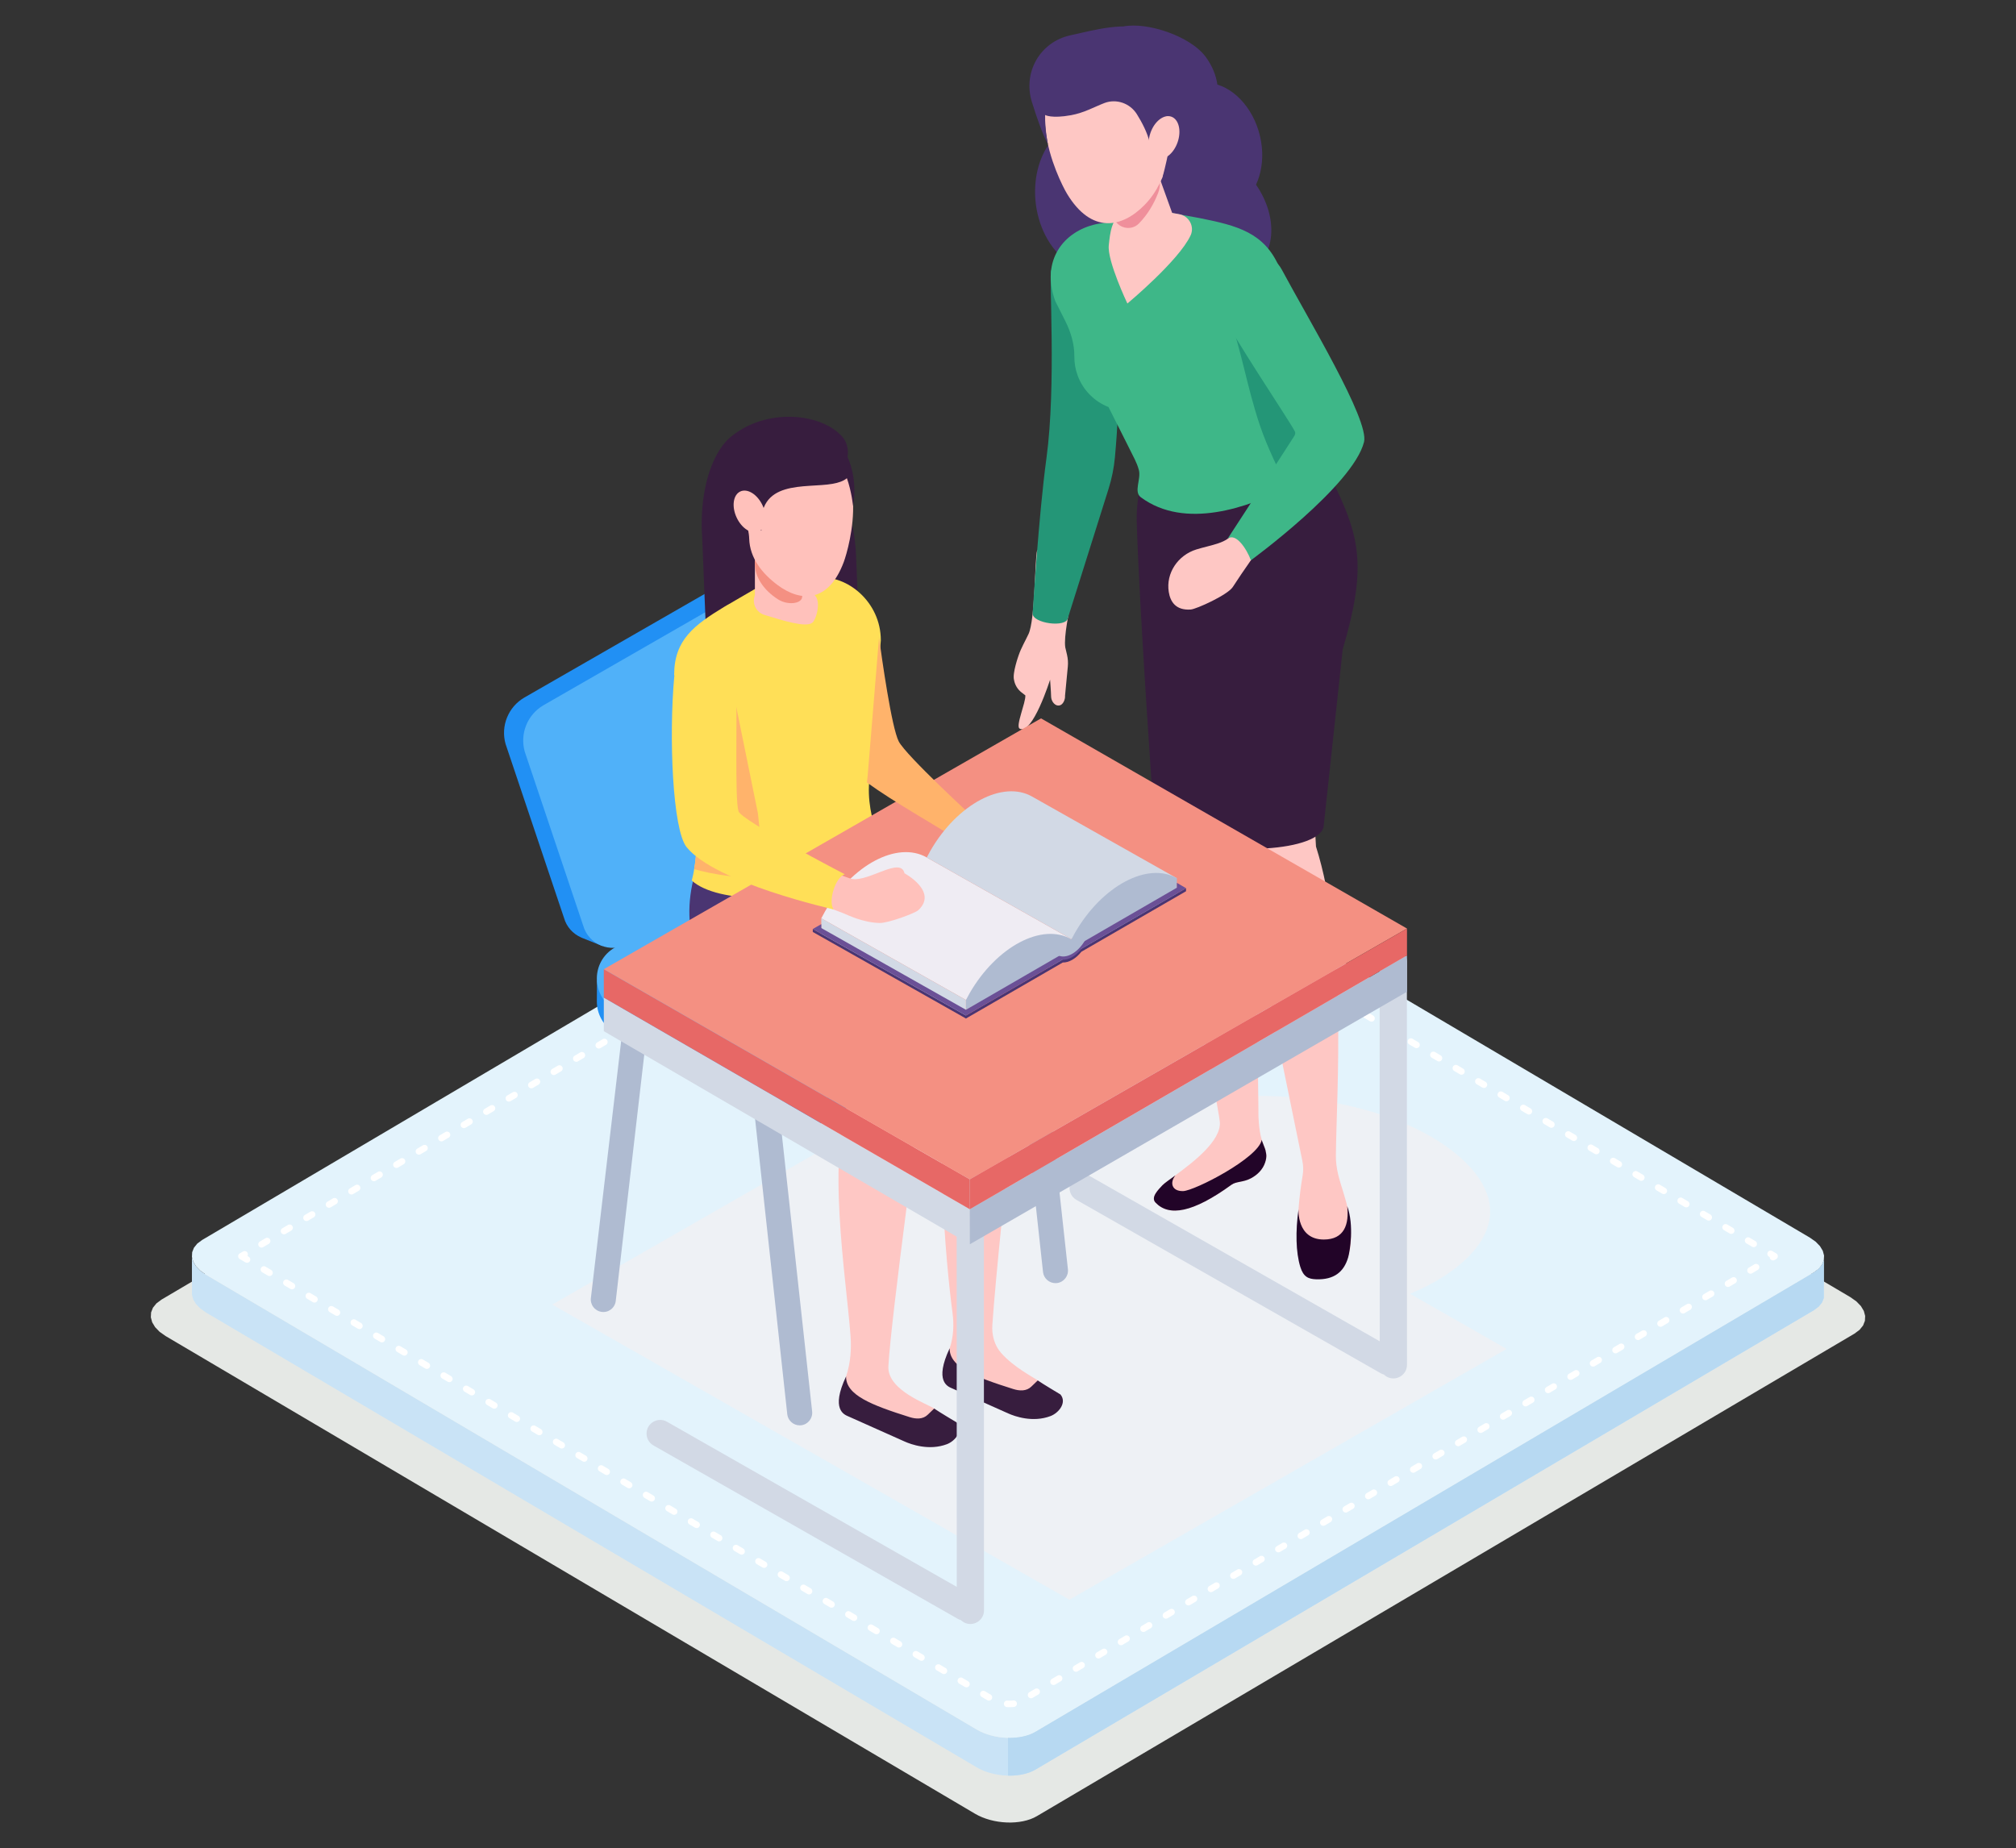 <?xml version="1.0" encoding="UTF-8"?>
<svg xmlns="http://www.w3.org/2000/svg" viewBox="0 0 2475 2269.17">
  <rect x="0" y="0" width="2475" height="2269.17" fill="#333333" stroke="none"/>
  <g isolation="isolate">
    <g id="Layer_1" data-name="Layer 1">
      <g>
        <g>
          <polygon points="198.31 1595.7 1202.07 1003.25 1205.89 1001.24 1210.02 999.53 1214.41 998.12 1219.02 997.01 1223.83 996.19 1228.78 995.67 1233.85 995.43 1238.98 995.49 1244.15 995.83 1249.31 996.48 1254.43 997.39 1259.47 998.6 1264.38 1000.09 1269.12 1001.85 1273.66 1003.9 1277.96 1006.22 2271.66 1592.72 2279.06 1597.95 2284.58 1603.65 2288.16 1609.64 2289.82 1615.74 2289.53 1621.76 2287.25 1627.53 2282.98 1632.83 2276.68 1637.52 1272.94 2229.97 1269.1 2231.99 1264.99 2233.69 1260.6 2235.09 1255.99 2236.21 1251.18 2237.03 1246.22 2237.55 1241.15 2237.8 1236.03 2237.73 1230.85 2237.39 1225.69 2236.75 1220.58 2235.84 1215.54 2234.63 1210.63 2233.13 1205.88 2231.37 1201.34 2229.33 1197.03 2227.01 203.36 1640.5 195.95 1635.27 190.43 1629.57 186.84 1623.58 185.18 1617.48 185.48 1611.46 187.75 1605.71 192.03 1600.39 198.31 1595.7" fill="#e5e8e5" fill-rule="evenodd" stroke-width="0"/>
          <polygon points="2239.08 1593.74 2239.08 1547.34 2236.92 1552.83 2232.85 1557.89 2226.86 1562.35 1271.23 2126.4 1267.59 2128.32 1263.66 2129.95 1259.5 2131.28 1255.09 2132.35 1250.52 2133.12 1245.81 2133.62 1240.98 2133.84 1236.09 2133.79 1231.17 2133.46 1226.26 2132.85 1221.38 2131.98 1216.59 2130.83 1211.92 2129.43 1207.4 2127.74 1203.07 2125.78 1198.97 2123.57 252.94 1565.2 245.88 1560.21 240.63 1554.79 237.21 1549.08 235.63 1543.28 235.63 1589.68 237.21 1595.48 240.63 1601.19 245.88 1606.62 252.94 1611.6 1198.97 2169.98 1203.07 2172.18 1207.4 2174.15 1211.92 2175.81 1216.59 2177.24 1221.38 2178.37 1226.26 2179.25 1231.17 2179.86 1236.09 2180.19 1240.98 2180.25 1245.81 2180.02 1250.52 2179.53 1255.09 2178.74 1259.5 2177.68 1263.66 2176.34 1267.59 2174.72 1271.23 2172.81 2226.86 1608.76 2232.85 1604.3 2236.92 1599.23 2239.08 1593.74" fill="#c9e3f6" fill-rule="evenodd" stroke-width="0"/>
          <polygon points="248.14 1522.53 1203.76 958.49 1207.4 956.58 1211.33 954.95 1215.51 953.61 1219.91 952.55 1224.48 951.77 1229.2 951.28 1234.02 951.05 1238.91 951.1 1243.83 951.43 1248.75 952.04 1253.62 952.92 1258.41 954.06 1263.08 955.48 1267.6 957.16 1271.92 959.11 1276.03 961.32 2222.07 1519.71 2229.12 1524.67 2234.37 1530.11 2237.79 1535.8 2239.36 1541.62 2239.08 1547.34 2236.92 1552.83 2232.85 1557.89 2226.86 1562.35 1271.23 2126.4 1267.59 2128.32 1263.66 2129.95 1259.5 2131.28 1255.09 2132.35 1250.52 2133.12 1245.81 2133.62 1240.98 2133.84 1236.09 2133.79 1231.17 2133.46 1226.26 2132.85 1221.38 2131.98 1216.59 2130.83 1211.92 2129.43 1207.4 2127.74 1203.07 2125.78 1198.97 2123.57 252.94 1565.2 245.88 1560.21 240.63 1554.79 237.21 1549.08 235.63 1543.28 235.92 1537.54 238.08 1532.07 242.15 1526.99 248.14 1522.53" fill="#e3f3fc" fill-rule="evenodd" stroke-width="0"/>
          <path d="M294.34,1545.9l-.05-.03-.19-.12-.25-.18-.17-.17-.14-.12-.14-.15-.15-.16-.19-.25-.12-.19-.03-.04-.07-.12-.07-.11-.12-.28-.03-.08-.07-.21-.03-.07-.04-.14v-.06c-.08-.28-.12-.55-.12-.83v-.27c0-.29.05-.57.12-.84v-.04s.05-.15.05-.15l.03-.07.07-.19.03-.08.12-.28.07-.11.07-.14v-.03s.07-.08.07-.08l.04-.05.06-.11.12-.15.06-.07.08-.1.04-.04.15-.17.22-.19.08-.08.13-.1h.03s.08-.07.08-.07l.26-.17,3.98-2.35c1.9-1.13,4.36-.5,5.48,1.41.77,1.31.72,2.88-.02,4.11l1.53.88c1.9,1.13,2.54,3.59,1.41,5.49-1.12,1.9-3.58,2.54-5.49,1.41l-6.89-4.06h0ZM323.1,1531.33c-1.9,1.12-4.36.48-5.48-1.42-1.12-1.89-.49-4.36,1.41-5.48l6.91-4.09c1.9-1.1,4.36-.48,5.49,1.42,1.12,1.91.48,4.36-1.42,5.48l-6.9,4.08h0ZM350.71,1515.03c-1.9,1.12-4.36.48-5.49-1.42-1.12-1.91-.48-4.36,1.42-5.48l6.9-4.07c1.9-1.13,4.36-.49,5.48,1.41,1.12,1.91.5,4.36-1.41,5.49l-6.91,4.07h0ZM378.32,1498.73c-1.9,1.13-4.36.5-5.48-1.41-1.12-1.91-.49-4.36,1.41-5.49l6.9-4.07c1.91-1.12,4.36-.48,5.49,1.42,1.12,1.91.49,4.36-1.42,5.47l-6.9,4.09h0ZM405.92,1482.43c-1.9,1.12-4.36.48-5.48-1.42-1.12-1.89-.49-4.36,1.41-5.46l6.9-4.08c1.91-1.12,4.36-.5,5.49,1.41,1.12,1.91.49,4.36-1.41,5.49l-6.9,4.07h0ZM433.53,1466.13c-1.9,1.13-4.36.5-5.49-1.41-1.12-1.9-.49-4.36,1.41-5.49l6.9-4.06c1.9-1.13,4.36-.5,5.49,1.41,1.12,1.91.49,4.36-1.42,5.48l-6.9,4.07h0ZM461.13,1449.84c-1.9,1.12-4.36.48-5.49-1.42-1.12-1.91-.49-4.36,1.42-5.48l6.9-4.09c1.9-1.12,4.36-.48,5.48,1.42,1.12,1.91.49,4.36-1.41,5.48l-6.9,4.08h0ZM488.74,1433.54c-1.91,1.12-4.36.48-5.49-1.42-1.12-1.91-.49-4.36,1.41-5.48l6.9-4.07c1.9-1.13,4.36-.5,5.48,1.41,1.12,1.9.49,4.36-1.41,5.49l-6.9,4.07h0ZM516.34,1417.24c-1.9,1.12-4.36.5-5.49-1.41-1.12-1.91-.49-4.36,1.42-5.49l6.9-4.07c1.9-1.12,4.36-.48,5.48,1.42,1.12,1.89.49,4.36-1.41,5.48l-6.9,4.07h0ZM543.94,1400.94c-1.9,1.12-4.36.48-5.49-1.42-1.12-1.89-.49-4.36,1.42-5.47l6.9-4.09c1.9-1.12,4.36-.48,5.48,1.42,1.12,1.89.49,4.36-1.42,5.48l-6.89,4.07h0ZM571.54,1384.65c-1.9,1.12-4.36.48-5.49-1.42-1.12-1.91-.49-4.36,1.41-5.48l6.9-4.07c1.91-1.12,4.36-.49,5.49,1.41,1.12,1.91.48,4.36-1.41,5.49l-6.9,4.07h0ZM599.14,1368.36c-1.9,1.12-4.36.49-5.48-1.41-1.13-1.9-.49-4.36,1.41-5.48l6.9-4.07c1.91-1.12,4.36-.49,5.49,1.42,1.12,1.9.49,4.36-1.42,5.49l-6.9,4.06h0ZM626.74,1352.07c-1.91,1.12-4.37.49-5.49-1.41-1.12-1.91-.49-4.36,1.42-5.49l6.9-4.07c1.9-1.12,4.36-.48,5.48,1.42,1.12,1.9.49,4.36-1.42,5.49l-6.89,4.07h0ZM654.34,1335.78c-1.9,1.12-4.36.49-5.49-1.41-1.12-1.91-.49-4.37,1.42-5.49l6.9-4.07c1.9-1.12,4.36-.49,5.49,1.42,1.12,1.91.48,4.36-1.42,5.48l-6.89,4.07h0ZM681.94,1319.49c-1.9,1.12-4.36.49-5.49-1.42-1.12-1.9-.48-4.36,1.42-5.49l6.9-4.06c1.91-1.13,4.36-.49,5.49,1.41,1.12,1.91.49,4.37-1.42,5.49l-6.9,4.07h0ZM709.54,1303.2c-1.91,1.12-4.37.49-5.49-1.41-1.12-1.91-.49-4.37,1.41-5.49l6.89-4.07c1.91-1.12,4.37-.49,5.49,1.42,1.12,1.9.49,4.36-1.42,5.49l-6.89,4.06h0ZM737.14,1286.91c-1.9,1.12-4.36.49-5.49-1.41-1.12-1.91-.49-4.36,1.41-5.49l6.9-4.07c1.9-1.12,4.36-.48,5.49,1.41,1.12,1.91.48,4.37-1.41,5.49l-6.9,4.07h0ZM764.73,1270.63c-1.9,1.12-4.36.48-5.48-1.42-1.12-1.9-.49-4.37,1.41-5.49l6.9-4.07c1.9-1.12,4.36-.49,5.49,1.41,1.12,1.9.49,4.36-1.42,5.49l-6.9,4.07h0ZM792.34,1254.33c-1.9,1.12-4.37.49-5.49-1.42-1.12-1.9-.49-4.36,1.42-5.49l6.89-4.06c1.9-1.12,4.37-.49,5.49,1.41,1.12,1.9.49,4.36-1.42,5.48l-6.89,4.07h0ZM819.94,1238.05c-1.9,1.12-4.36.48-5.49-1.41-1.12-1.91-.49-4.36,1.42-5.49l6.9-4.07c1.9-1.12,4.36-.49,5.48,1.42,1.12,1.9.49,4.36-1.41,5.49l-6.9,4.07h0ZM847.53,1221.75c-1.91,1.13-4.36.49-5.48-1.41-1.12-1.9-.49-4.36,1.41-5.48l6.9-4.07c1.91-1.12,4.36-.49,5.49,1.42,1.12,1.9.49,4.36-1.41,5.48l-6.9,4.07h0ZM875.13,1205.47c-1.9,1.12-4.36.49-5.48-1.42-1.12-1.9-.49-4.36,1.41-5.49l6.89-4.07c1.91-1.12,4.37-.49,5.49,1.41,1.12,1.91.49,4.36-1.41,5.49l-6.9,4.07h0ZM902.74,1189.17c-1.91,1.12-4.37.49-5.49-1.41-1.12-1.9-.49-4.36,1.41-5.48l6.9-4.07c1.9-1.12,4.36-.49,5.48,1.41,1.12,1.9.49,4.36-1.41,5.48l-6.89,4.07h0ZM930.33,1172.89c-1.9,1.12-4.36.49-5.49-1.41-1.12-1.91-.49-4.36,1.41-5.49l6.9-4.07c1.9-1.12,4.36-.48,5.49,1.42,1.12,1.9.49,4.36-1.42,5.49l-6.9,4.07h0ZM957.93,1156.6c-1.9,1.12-4.36.49-5.48-1.42-1.12-1.9-.49-4.36,1.42-5.48l6.89-4.07c1.9-1.12,4.37-.49,5.49,1.42,1.12,1.9.49,4.36-1.42,5.49l-6.9,4.07h0ZM985.53,1140.31c-1.9,1.12-4.37.49-5.49-1.42-1.12-1.9-.49-4.36,1.41-5.49l6.9-4.07c1.9-1.12,4.36-.48,5.48,1.41,1.13,1.91.49,4.37-1.41,5.49l-6.89,4.07h0ZM1013.13,1124.02c-1.9,1.12-4.36.48-5.49-1.42-1.12-1.9-.49-4.37,1.41-5.49l6.9-4.07c1.9-1.12,4.36-.49,5.48,1.41,1.12,1.91.49,4.36-1.41,5.49l-6.9,4.07h0ZM1040.73,1107.73c-1.9,1.12-4.36.49-5.48-1.41-1.12-1.9-.49-4.36,1.41-5.49l6.9-4.07c1.9-1.12,4.37-.49,5.49,1.41,1.12,1.9.49,4.37-1.42,5.49l-6.9,4.07h0ZM1068.32,1091.44c-1.9,1.12-4.36.49-5.48-1.41-1.12-1.9-.49-4.37,1.42-5.49l6.9-4.07c1.9-1.12,4.36-.49,5.48,1.42,1.12,1.9.49,4.36-1.41,5.49l-6.9,4.07h0ZM1095.93,1075.16c-1.9,1.12-4.36.48-5.49-1.41-1.12-1.9-.49-4.36,1.42-5.49l6.9-4.07c1.91-1.12,4.36-.49,5.48,1.41,1.12,1.9.49,4.36-1.41,5.49l-6.9,4.07h0ZM1123.53,1058.87c-1.9,1.12-4.36.49-5.49-1.42-1.12-1.9-.48-4.36,1.42-5.49l6.9-4.07c1.91-1.12,4.36-.48,5.49,1.41,1.12,1.91.49,4.36-1.41,5.49l-6.9,4.07h0ZM1151.12,1042.58c-1.9,1.12-4.36.49-5.48-1.42-1.12-1.9-.49-4.36,1.42-5.49l6.89-4.07c1.91-1.12,4.37-.48,5.49,1.41,1.13,1.91.49,4.37-1.41,5.49l-6.9,4.07h0ZM1178.73,1026.3c-1.91,1.12-4.36.49-5.49-1.41-1.13-1.9-.49-4.36,1.41-5.49l6.9-4.06c1.9-1.12,4.36-.49,5.48,1.41,1.12,1.9.49,4.37-1.41,5.49l-6.9,4.07h0ZM1206.33,1010.01c-1.91,1.12-4.36.49-5.49-1.41-1.12-1.9-.48-4.36,1.42-5.49l6.9-4.07c1.9-1.12,4.36-.49,5.49,1.42,1.12,1.9.48,4.36-1.42,5.48l-6.9,4.07h0ZM1233.02,996.82c-2.21.1-4.09-1.61-4.19-3.82-.1-2.21,1.61-4.09,3.82-4.19l1.8-.09h.35s2.53.02,2.53.02h.23s2.6.19,2.6.19l.23.02.94.12c2.2.27,3.76,2.27,3.49,4.46-.28,2.2-2.28,3.76-4.47,3.49l-.84-.11-2.39-.16-2.29-.03-1.8.09h0ZM1240.15,988.93l-.53,8,.54-8h-.01ZM1260.85,1005.39c-1.91-1.13-2.54-3.58-1.42-5.49,1.12-1.9,3.57-2.53,5.48-1.42l6.9,4.08c1.9,1.12,2.54,3.58,1.42,5.48-1.12,1.9-3.57,2.54-5.48,1.42l-6.9-4.07h0ZM1288.45,1021.69c-1.9-1.12-2.54-3.58-1.41-5.48,1.12-1.9,3.57-2.54,5.48-1.42l6.9,4.07c1.9,1.12,2.54,3.58,1.42,5.49-1.13,1.9-3.59,2.53-5.49,1.41l-6.9-4.08h0ZM1316.06,1037.99c-1.89-1.12-2.53-3.58-1.41-5.49,1.13-1.9,3.59-2.53,5.49-1.42l6.9,4.08c1.9,1.12,2.54,3.58,1.41,5.49-1.12,1.9-3.59,2.53-5.49,1.41l-6.9-4.07h0ZM1343.68,1054.29c-1.91-1.12-2.53-3.58-1.42-5.49,1.13-1.9,3.59-2.54,5.49-1.42l6.9,4.07c1.9,1.12,2.54,3.58,1.41,5.49-1.12,1.9-3.57,2.54-5.48,1.41l-6.9-4.07h0ZM1371.28,1070.58c-1.91-1.12-2.53-3.58-1.42-5.48,1.13-1.9,3.59-2.54,5.49-1.41l6.9,4.07c1.91,1.12,2.54,3.58,1.41,5.49-1.12,1.91-3.57,2.53-5.48,1.42l-6.9-4.08h0ZM1398.89,1086.88c-1.91-1.12-2.53-3.58-1.42-5.49,1.13-1.9,3.59-2.53,5.49-1.42l6.9,4.08c1.9,1.12,2.54,3.58,1.41,5.48-1.12,1.9-3.57,2.54-5.48,1.41l-6.9-4.07h0ZM1426.49,1103.18c-1.91-1.13-2.54-3.58-1.42-5.49,1.13-1.9,3.59-2.54,5.49-1.41l6.9,4.07c1.91,1.12,2.54,3.58,1.41,5.49-1.12,1.91-3.57,2.53-5.48,1.42l-6.9-4.07h0ZM1454.09,1119.47c-1.91-1.12-2.54-3.58-1.42-5.49,1.13-1.9,3.59-2.53,5.49-1.42l6.9,4.08c1.9,1.12,2.54,3.58,1.41,5.49-1.12,1.9-3.59,2.53-5.48,1.41l-6.9-4.08h0ZM1481.69,1135.77c-1.9-1.13-2.54-3.58-1.42-5.49,1.13-1.9,3.59-2.53,5.49-1.41l6.9,4.07c1.9,1.12,2.54,3.58,1.41,5.49-1.12,1.91-3.59,2.54-5.49,1.42l-6.89-4.07h0ZM1509.29,1152.07c-1.91-1.12-2.53-3.58-1.41-5.48,1.13-1.91,3.59-2.54,5.49-1.42l6.89,4.07c1.9,1.12,2.54,3.58,1.42,5.49-1.13,1.9-3.59,2.53-5.49,1.41l-6.9-4.08h0ZM1536.89,1168.36c-1.9-1.12-2.54-3.58-1.41-5.48,1.12-1.9,3.57-2.54,5.48-1.41l6.9,4.07c1.9,1.12,2.52,3.58,1.42,5.48-1.13,1.9-3.59,2.54-5.49,1.41l-6.9-4.07h0ZM1564.5,1184.65c-1.91-1.12-2.54-3.58-1.41-5.49,1.1-1.9,3.57-2.53,5.48-1.41l6.89,4.07c1.91,1.12,2.54,3.58,1.42,5.49-1.12,1.91-3.58,2.53-5.48,1.42l-6.9-4.07h0ZM1592.1,1200.94c-1.91-1.12-2.54-3.58-1.42-5.48,1.12-1.91,3.58-2.54,5.48-1.42l6.9,4.07c1.91,1.12,2.54,3.58,1.41,5.48-1.1,1.91-3.57,2.54-5.46,1.42l-6.9-4.07h0ZM1619.69,1217.23c-1.91-1.12-2.53-3.58-1.42-5.49,1.13-1.9,3.59-2.53,5.49-1.41l6.9,4.07c1.91,1.12,2.54,3.58,1.41,5.49-1.12,1.9-3.58,2.53-5.48,1.41l-6.9-4.07h0ZM1647.29,1233.52c-1.9-1.12-2.54-3.58-1.42-5.48,1.13-1.9,3.59-2.54,5.49-1.41l6.9,4.06c1.91,1.12,2.53,3.58,1.41,5.49-1.12,1.9-3.59,2.54-5.49,1.41l-6.89-4.07h0ZM1674.89,1249.81c-1.91-1.12-2.54-3.58-1.41-5.49,1.12-1.9,3.59-2.54,5.49-1.41l6.89,4.07c1.9,1.12,2.54,3.58,1.42,5.49-1.13,1.9-3.59,2.53-5.49,1.42l-6.9-4.07h0ZM1702.49,1266.1c-1.9-1.12-2.54-3.58-1.41-5.49,1.12-1.9,3.57-2.53,5.48-1.42l6.9,4.07c1.89,1.12,2.53,3.58,1.42,5.49-1.13,1.91-3.59,2.53-5.49,1.42l-6.9-4.07h0ZM1730.09,1282.39c-1.91-1.12-2.54-3.58-1.42-5.49,1.12-1.91,3.59-2.54,5.48-1.42l6.9,4.07c1.91,1.12,2.54,3.58,1.42,5.49-1.12,1.9-3.57,2.53-5.48,1.41l-6.9-4.06h0ZM1757.7,1298.68c-1.91-1.13-2.54-3.58-1.42-5.49,1.12-1.9,3.57-2.53,5.48-1.42l6.9,4.07c1.9,1.13,2.54,3.58,1.41,5.49-1.1,1.91-3.58,2.54-5.48,1.42l-6.89-4.07h0ZM1785.29,1314.97c-1.91-1.12-2.54-3.59-1.42-5.49,1.13-1.9,3.59-2.54,5.49-1.41l6.9,4.07c1.91,1.12,2.54,3.58,1.41,5.48-1.12,1.91-3.57,2.54-5.48,1.42l-6.9-4.07h0ZM1812.89,1331.26c-1.9-1.12-2.54-3.58-1.42-5.49,1.13-1.9,3.59-2.53,5.49-1.42l6.9,4.07c1.91,1.12,2.53,3.58,1.41,5.49-1.13,1.9-3.59,2.53-5.49,1.42l-6.89-4.07h0ZM1840.48,1347.55c-1.9-1.12-2.54-3.58-1.41-5.48,1.12-1.91,3.59-2.54,5.49-1.42l6.89,4.07c1.91,1.12,2.54,3.58,1.42,5.48-1.13,1.9-3.59,2.54-5.49,1.41l-6.9-4.07h0ZM1868.08,1363.84c-1.91-1.12-2.54-3.58-1.41-5.49,1.12-1.91,3.58-2.53,5.48-1.41l6.9,4.07c1.89,1.12,2.53,3.58,1.41,5.49-1.12,1.9-3.57,2.53-5.48,1.42l-6.9-4.07h0ZM1895.69,1380.13c-1.91-1.12-2.54-3.58-1.42-5.48,1.12-1.9,3.57-2.54,5.48-1.42l6.9,4.07c1.91,1.13,2.54,3.59,1.42,5.49-1.12,1.91-3.57,2.54-5.48,1.41l-6.9-4.07h0ZM1923.29,1396.43c-1.91-1.13-2.54-3.59-1.42-5.49,1.12-1.9,3.58-2.54,5.48-1.41l6.9,4.06c1.9,1.13,2.54,3.59,1.41,5.49-1.12,1.91-3.57,2.54-5.48,1.41l-6.89-4.06h0ZM1950.88,1412.71c-1.9-1.13-2.54-3.59-1.42-5.49,1.13-1.9,3.59-2.54,5.49-1.41l6.9,4.06c1.9,1.13,2.54,3.59,1.41,5.49-1.12,1.9-3.59,2.54-5.48,1.41l-6.9-4.06h0ZM1978.47,1429c-1.91-1.13-2.53-3.59-1.41-5.49,1.13-1.91,3.59-2.54,5.49-1.41l6.9,4.07c1.91,1.12,2.53,3.57,1.41,5.48-1.13,1.9-3.59,2.54-5.49,1.42l-6.9-4.07h0ZM2006.08,1445.28c-1.9-1.12-2.54-3.59-1.41-5.49,1.12-1.89,3.58-2.52,5.48-1.41l6.9,4.07c1.91,1.12,2.54,3.57,1.42,5.48-1.13,1.9-3.59,2.54-5.49,1.42l-6.9-4.07h0ZM2033.68,1461.57c-1.91-1.12-2.54-3.59-1.41-5.49,1.12-1.89,3.57-2.52,5.48-1.41l6.89,4.07c1.91,1.12,2.54,3.58,1.42,5.48-1.12,1.9-3.58,2.54-5.48,1.42l-6.9-4.07h0ZM2061.29,1477.86c-1.9-1.13-2.54-3.59-1.42-5.49,1.12-1.91,3.58-2.53,5.48-1.41l6.9,4.07c1.9,1.12,2.54,3.58,1.42,5.48-1.12,1.91-3.59,2.54-5.48,1.42l-6.9-4.07h0ZM2088.88,1494.14c-1.89-1.13-2.53-3.59-1.41-5.49,1.12-1.91,3.57-2.54,5.48-1.41l6.9,4.07c1.9,1.12,2.54,3.58,1.41,5.48-1.12,1.91-3.58,2.54-5.48,1.42l-6.9-4.07h0ZM2116.48,1510.43c-1.91-1.13-2.54-3.59-1.42-5.49,1.13-1.91,3.59-2.54,5.49-1.41l6.9,4.07c1.91,1.12,2.54,3.58,1.41,5.48-1.12,1.91-3.59,2.54-5.48,1.41l-6.9-4.06h0ZM2144.07,1526.72c-1.9-1.13-2.53-3.59-1.41-5.49,1.13-1.91,3.59-2.54,5.49-1.41l6.89,4.07c1.91,1.12,2.54,3.57,1.42,5.48-1.13,1.91-3.59,2.54-5.49,1.41l-6.9-4.06h0ZM2171.68,1543c-1.91-1.13-2.54-3.59-1.41-5.49,1.12-1.91,3.57-2.54,5.48-1.41l4.91,2.9c.57.33,1.06.8,1.42,1.41,1.12,1.91.48,4.36-1.42,5.49l-1.99,1.17c-1.9,1.12-4.37.48-5.48-1.42-.4-.65-.58-1.38-.55-2.1l-.97-.55h0ZM2153.9,1552.39c1.91-1.1,4.36-.47,5.48,1.42,1.12,1.91.48,4.38-1.42,5.48l-6.9,4.08c-1.91,1.12-4.36.48-5.48-1.42-1.12-1.89-.48-4.36,1.41-5.48l6.91-4.09h0ZM2126.28,1568.7c1.91-1.13,4.36-.5,5.48,1.41,1.13,1.9.5,4.36-1.41,5.49l-6.9,4.06c-1.91,1.13-4.36.5-5.49-1.41-1.12-1.91-.48-4.36,1.42-5.49l6.9-4.06h0ZM2098.66,1584.99c1.91-1.12,4.36-.48,5.49,1.41,1.12,1.91.48,4.38-1.42,5.49l-6.9,4.08c-1.9,1.1-4.36.48-5.48-1.42-1.13-1.9-.5-4.36,1.41-5.48l6.9-4.08h0ZM2071.06,1601.29c1.91-1.12,4.36-.48,5.49,1.42,1.12,1.9.48,4.36-1.42,5.48l-6.9,4.07c-1.89,1.13-4.36.5-5.48-1.41-1.13-1.91-.5-4.36,1.41-5.49l6.9-4.07h0ZM2043.45,1617.59c1.91-1.13,4.36-.5,5.49,1.41,1.12,1.91.48,4.36-1.42,5.49l-6.9,4.07c-1.89,1.12-4.36.48-5.48-1.42-1.13-1.91-.5-4.36,1.41-5.48l6.9-4.07h0ZM2015.85,1633.89c1.91-1.12,4.36-.48,5.49,1.41,1.12,1.9.48,4.37-1.42,5.48l-6.9,4.08c-1.89,1.12-4.36.48-5.48-1.41-1.13-1.9-.5-4.38,1.41-5.49l6.9-4.07h0ZM1988.25,1650.19c1.91-1.13,4.36-.5,5.49,1.41,1.12,1.91.48,4.36-1.42,5.49l-6.89,4.06c-1.91,1.13-4.36.5-5.49-1.41-1.13-1.9-.5-4.36,1.41-5.48l6.9-4.07h0ZM1960.64,1666.48c1.91-1.12,4.36-.48,5.49,1.42,1.12,1.89.48,4.36-1.42,5.48l-6.89,4.09c-1.91,1.1-4.36.48-5.49-1.42-1.12-1.91-.5-4.36,1.41-5.48l6.9-4.09h0ZM1933.04,1682.78c1.91-1.12,4.36-.48,5.49,1.42,1.12,1.91.48,4.36-1.42,5.48l-6.89,4.07c-1.9,1.12-4.36.5-5.49-1.41-1.12-1.91-.5-4.36,1.41-5.49l6.9-4.07h0ZM1905.45,1699.08c1.89-1.13,4.36-.5,5.48,1.41,1.13,1.91.5,4.36-1.41,5.49l-6.9,4.06c-1.91,1.13-4.36.5-5.49-1.41-1.12-1.91-.48-4.36,1.42-5.49l6.9-4.06h0ZM1877.84,1715.36c1.91-1.13,4.36-.5,5.48,1.41,1.13,1.91.5,4.36-1.41,5.49l-6.9,4.06c-1.91,1.13-4.36.5-5.48-1.41-1.12-1.91-.48-4.36,1.41-5.49l6.9-4.06h0ZM1850.25,1731.65c1.9-1.13,4.36-.5,5.48,1.41,1.12,1.91.48,4.36-1.42,5.49l-6.9,4.06c-1.9,1.13-4.36.5-5.48-1.41-1.12-1.9-.48-4.36,1.42-5.48l6.9-4.07h0ZM1822.65,1747.94c1.91-1.12,4.36-.5,5.48,1.41,1.12,1.91.48,4.36-1.42,5.49l-6.89,4.07c-1.91,1.12-4.36.48-5.48-1.42-1.13-1.9-.5-4.36,1.41-5.48l6.9-4.07h0ZM1795.04,1764.22c1.91-1.12,4.36-.48,5.49,1.42,1.12,1.89.48,4.36-1.42,5.48l-6.9,4.07c-1.89,1.12-4.36.48-5.48-1.42-1.13-1.91-.5-4.36,1.41-5.48l6.9-4.07h0ZM1767.44,1780.51c1.9-1.1,4.36-.48,5.49,1.42,1.12,1.91.5,4.36-1.41,5.48l-6.9,4.09c-1.91,1.1-4.36.47-5.49-1.42-1.12-1.9-.5-4.37,1.41-5.48l6.9-4.08h0ZM1739.85,1796.8c1.91-1.1,4.36-.47,5.48,1.42,1.13,1.9.5,4.37-1.41,5.48l-6.9,4.09c-1.9,1.12-4.36.48-5.49-1.42-1.12-1.91-.48-4.36,1.42-5.48l6.9-4.09h0ZM1712.25,1813.1c1.91-1.12,4.36-.48,5.48,1.42,1.13,1.9.5,4.36-1.41,5.48l-6.9,4.07c-1.91,1.12-4.36.48-5.48-1.41-1.12-1.91-.48-4.38,1.42-5.49l6.89-4.07h0ZM1684.65,1829.38c1.91-1.12,4.36-.48,5.48,1.42,1.12,1.91.48,4.36-1.42,5.48l-6.9,4.07c-1.89,1.13-4.36.5-5.48-1.41-1.12-1.9-.48-4.36,1.42-5.49l6.9-4.07h0ZM1657.05,1845.68c1.91-1.13,4.36-.5,5.48,1.41,1.12,1.9.48,4.36-1.41,5.49l-6.9,4.06c-1.9,1.13-4.36.5-5.48-1.41-1.13-1.91-.5-4.36,1.41-5.49l6.9-4.06h0ZM1629.45,1861.97c1.9-1.13,4.36-.5,5.49,1.41,1.12,1.91.48,4.36-1.42,5.49l-6.89,4.06c-1.91,1.13-4.38.5-5.49-1.41-1.13-1.9-.5-4.36,1.41-5.49l6.9-4.06h0ZM1601.84,1878.26c1.91-1.13,4.36-.5,5.49,1.41,1.12,1.9.5,4.36-1.41,5.49l-6.9,4.06c-1.91,1.13-4.36.5-5.49-1.41-1.12-1.91-.48-4.36,1.42-5.48l6.89-4.07h0ZM1574.25,1894.54c1.91-1.12,4.36-.48,5.48,1.41,1.13,1.9.5,4.36-1.41,5.49l-6.9,4.07c-1.91,1.12-4.36.48-5.49-1.42-1.12-1.9-.48-4.36,1.42-5.48l6.9-4.07h0ZM1546.65,1910.83c1.91-1.12,4.38-.48,5.48,1.42,1.13,1.89.5,4.36-1.41,5.48l-6.9,4.07c-1.91,1.12-4.36.48-5.48-1.42-1.12-1.89-.48-4.36,1.42-5.46l6.89-4.08h0ZM1519.06,1927.12c1.91-1.1,4.36-.48,5.48,1.42,1.12,1.91.48,4.36-1.42,5.48l-6.9,4.08c-1.89,1.1-4.36.48-5.48-1.42-1.12-1.91-.48-4.38,1.42-5.48l6.9-4.08h0ZM1491.46,1943.42c1.9-1.12,4.36-.48,5.49,1.42,1.1,1.89.48,4.36-1.42,5.46l-6.9,4.09c-1.91,1.12-4.36.48-5.48-1.42-1.13-1.89-.5-4.36,1.41-5.48l6.9-4.07h0ZM1463.85,1959.7c1.91-1.12,4.36-.48,5.49,1.42,1.12,1.91.48,4.36-1.42,5.48l-6.89,4.07c-1.9,1.12-4.38.48-5.49-1.41-1.13-1.91-.5-4.36,1.41-5.49l6.9-4.07h0ZM1436.25,1976c1.91-1.13,4.38-.5,5.49,1.41,1.12,1.91.5,4.36-1.41,5.48l-6.9,4.07c-1.91,1.13-4.36.5-5.49-1.41-1.12-1.9-.48-4.36,1.42-5.49l6.89-4.06h0ZM1408.66,1992.29c1.91-1.13,4.36-.5,5.48,1.41,1.13,1.9.5,4.36-1.41,5.49l-6.9,4.06c-1.91,1.13-4.36.5-5.49-1.41-1.1-1.91-.48-4.36,1.42-5.49l6.9-4.06h0ZM1381.07,2008.58c1.89-1.13,4.36-.5,5.48,1.41,1.12,1.9.48,4.36-1.42,5.48l-6.9,4.07c-1.9,1.13-4.36.5-5.48-1.41-1.12-1.9-.48-4.36,1.42-5.49l6.9-4.06h0ZM1353.46,2024.86c1.91-1.13,4.36-.5,5.48,1.41,1.12,1.9.48,4.36-1.42,5.48l-6.89,4.07c-1.91,1.13-4.38.5-5.48-1.41-1.13-1.91-.5-4.36,1.41-5.49l6.9-4.06h0ZM1325.86,2041.15c1.91-1.13,4.36-.5,5.49,1.41,1.1,1.9.48,4.36-1.42,5.48l-6.9,4.07c-1.9,1.13-4.36.5-5.48-1.41-1.13-1.91-.5-4.36,1.41-5.49l6.9-4.06h0ZM1298.25,2057.44c1.91-1.13,4.36-.5,5.49,1.41,1.12,1.91.48,4.36-1.42,5.48l-6.89,4.07c-1.91,1.13-4.36.5-5.49-1.41-1.12-1.91-.5-4.36,1.41-5.49l6.9-4.06h0ZM1270.65,2073.71c1.9-1.12,4.38-.48,5.49,1.42,1.13,1.9.5,4.36-1.41,5.48l-6.9,4.07c-1.91,1.13-4.36.5-5.49-1.41-1.12-1.91-.48-4.36,1.42-5.49l6.89-4.07h0ZM1244.04,2087.88c2.21-.22,4.18,1.37,4.42,3.56.22,2.21-1.37,4.18-3.56,4.42l-1.82.18h-.06s-.17.01-.17.01l-2.29.11h-.34l-2.53-.03h-.23l-1.25-.08c-2.21-.15-3.88-2.07-3.73-4.28.14-2.21,2.06-3.86,4.26-3.72l1.16.08,2.29.03,2.14-.1,1.72-.18h0ZM1216.14,2080.68c1.9,1.12,2.53,3.58,1.41,5.48-1.12,1.9-3.58,2.54-5.48,1.42l-6.91-4.08c-1.9-1.12-2.53-3.57-1.42-5.48,1.12-1.91,3.59-2.54,5.49-1.42l6.91,4.08h0ZM1188.53,2064.38c1.91,1.12,2.54,3.57,1.42,5.48-1.12,1.91-3.58,2.54-5.48,1.41l-6.91-4.06c-1.9-1.13-2.53-3.59-1.41-5.49,1.12-1.91,3.58-2.54,5.49-1.41l6.9,4.07h0ZM1160.92,2048.08c1.9,1.13,2.54,3.59,1.42,5.49-1.12,1.91-3.58,2.53-5.48,1.41l-6.91-4.08c-1.9-1.1-2.53-3.58-1.42-5.47,1.12-1.9,3.58-2.54,5.49-1.42l6.9,4.07h0ZM1133.31,2031.78c1.91,1.12,2.53,3.58,1.42,5.48-1.12,1.91-3.58,2.54-5.49,1.42l-6.9-4.07c-1.9-1.13-2.53-3.59-1.41-5.49,1.12-1.9,3.59-2.53,5.49-1.41l6.9,4.07h0ZM1105.71,2015.48c1.9,1.13,2.53,3.59,1.41,5.49-1.12,1.9-3.58,2.54-5.49,1.41l-6.89-4.07c-1.9-1.12-2.54-3.57-1.41-5.48,1.12-1.91,3.58-2.54,5.48-1.42l6.9,4.07h0ZM1078.1,1999.19c1.9,1.12,2.54,3.57,1.41,5.48-1.12,1.91-3.58,2.53-5.49,1.42l-6.89-4.08c-1.91-1.12-2.54-3.58-1.42-5.48,1.12-1.91,3.58-2.54,5.49-1.42l6.9,4.09h0ZM1050.5,1982.89c1.9,1.12,2.54,3.58,1.41,5.48-1.12,1.91-3.58,2.54-5.49,1.41l-6.89-4.06c-1.9-1.13-2.54-3.59-1.42-5.49,1.12-1.91,3.58-2.54,5.49-1.41l6.89,4.07h0ZM1022.9,1966.59c1.9,1.12,2.54,3.59,1.41,5.49-1.12,1.91-3.58,2.53-5.48,1.41l-6.9-4.09c-1.9-1.1-2.54-3.57-1.41-5.46,1.12-1.91,3.58-2.54,5.49-1.42l6.9,4.07h0ZM995.3,1950.29c1.9,1.12,2.53,3.57,1.41,5.48-1.12,1.91-3.58,2.54-5.48,1.42l-6.9-4.07c-1.91-1.13-2.54-3.59-1.42-5.49,1.12-1.9,3.58-2.54,5.49-1.41l6.9,4.07h0ZM967.69,1933.99c1.9,1.13,2.53,3.59,1.41,5.49-1.12,1.91-3.59,2.54-5.49,1.41l-6.9-4.06c-1.9-1.13-2.54-3.59-1.42-5.49,1.12-1.91,3.58-2.54,5.49-1.41l6.9,4.06h0ZM940.09,1917.7c1.91,1.13,2.54,3.59,1.42,5.49-1.12,1.91-3.58,2.53-5.49,1.41l-6.89-4.07c-1.9-1.12-2.54-3.58-1.42-5.48,1.12-1.9,3.58-2.54,5.49-1.42l6.89,4.07h0ZM912.49,1901.42c1.91,1.12,2.53,3.59,1.42,5.49-1.12,1.89-3.58,2.53-5.49,1.41l-6.89-4.07c-1.9-1.12-2.54-3.58-1.42-5.48,1.12-1.91,3.59-2.54,5.49-1.42l6.9,4.07h0ZM884.9,1885.13c1.9,1.12,2.53,3.58,1.41,5.48-1.12,1.91-3.58,2.54-5.49,1.42l-6.9-4.08c-1.9-1.1-2.53-3.57-1.41-5.46,1.12-1.91,3.58-2.54,5.49-1.42l6.9,4.07h0ZM857.29,1868.84c1.9,1.1,2.54,3.58,1.41,5.48-1.12,1.9-3.58,2.53-5.48,1.42l-6.9-4.08c-1.91-1.12-2.54-3.57-1.42-5.48,1.12-1.91,3.58-2.53,5.49-1.42l6.89,4.09h0ZM829.69,1852.56c1.91,1.1,2.53,3.58,1.42,5.47-1.12,1.9-3.58,2.54-5.49,1.42l-6.89-4.07c-1.91-1.12-2.54-3.59-1.42-5.48,1.12-1.9,3.58-2.54,5.48-1.42l6.9,4.08h0ZM802.1,1836.26c1.9,1.12,2.53,3.57,1.42,5.48-1.12,1.91-3.58,2.54-5.49,1.42l-6.9-4.07c-1.9-1.13-2.53-3.59-1.41-5.49,1.12-1.9,3.58-2.53,5.49-1.41l6.9,4.07h0ZM774.49,1819.97c1.9,1.12,2.54,3.57,1.42,5.48-1.12,1.91-3.59,2.54-5.49,1.41l-6.9-4.06c-1.9-1.13-2.54-3.59-1.41-5.49,1.12-1.91,3.58-2.54,5.49-1.41l6.89,4.07h0ZM746.9,1803.67c1.9,1.13,2.53,3.59,1.41,5.49-1.12,1.91-3.58,2.54-5.49,1.41l-6.89-4.06c-1.9-1.13-2.54-3.59-1.41-5.49,1.12-1.9,3.58-2.54,5.49-1.41l6.89,4.06h0ZM719.3,1787.38c1.91,1.13,2.53,3.59,1.41,5.49-1.12,1.91-3.58,2.54-5.49,1.41l-6.9-4.07c-1.91-1.12-2.53-3.58-1.42-5.48,1.12-1.91,3.58-2.54,5.49-1.41l6.9,4.06h0ZM691.69,1771.1c1.91,1.13,2.54,3.59,1.42,5.49-1.12,1.91-3.58,2.53-5.49,1.41l-6.89-4.07c-1.91-1.12-2.53-3.57-1.42-5.48,1.12-1.91,3.58-2.54,5.49-1.42l6.89,4.07h0ZM664.1,1754.81c1.91,1.12,2.54,3.59,1.42,5.48-1.12,1.91-3.58,2.54-5.49,1.42l-6.89-4.07c-1.9-1.12-2.54-3.58-1.41-5.48,1.12-1.91,3.58-2.54,5.48-1.42l6.9,4.07h0ZM636.5,1738.52c1.9,1.12,2.53,3.58,1.41,5.48-1.12,1.91-3.58,2.54-5.49,1.42l-6.9-4.08c-1.9-1.1-2.53-3.57-1.41-5.48,1.12-1.89,3.57-2.53,5.48-1.42l6.9,4.08h0ZM608.9,1722.24c1.9,1.1,2.53,3.58,1.41,5.48-1.12,1.89-3.58,2.53-5.48,1.42l-6.9-4.08c-1.91-1.12-2.53-3.57-1.42-5.48,1.12-1.91,3.58-2.52,5.49-1.42l6.9,4.08h0ZM581.3,1705.94c1.9,1.12,2.54,3.57,1.41,5.48-1.12,1.91-3.58,2.54-5.49,1.42l-6.89-4.07c-1.91-1.12-2.54-3.59-1.42-5.49,1.12-1.89,3.58-2.53,5.49-1.41l6.89,4.07h0ZM553.7,1689.65c1.91,1.12,2.53,3.57,1.42,5.48-1.12,1.91-3.58,2.54-5.49,1.42l-6.9-4.07c-1.9-1.13-2.53-3.59-1.41-5.49,1.12-1.9,3.58-2.54,5.48-1.41l6.9,4.07h0ZM526.1,1673.35c1.9,1.13,2.53,3.59,1.42,5.49-1.12,1.91-3.59,2.54-5.49,1.41l-6.9-4.06c-1.9-1.13-2.53-3.59-1.42-5.49,1.13-1.91,3.58-2.54,5.49-1.41l6.9,4.06h0ZM498.5,1657.06c1.9,1.13,2.54,3.59,1.42,5.49-1.12,1.91-3.58,2.54-5.49,1.41l-6.89-4.06c-1.9-1.13-2.54-3.59-1.41-5.49,1.12-1.9,3.58-2.54,5.49-1.41l6.89,4.06h0ZM470.9,1640.78c1.9,1.13,2.54,3.59,1.41,5.49-1.12,1.91-3.58,2.54-5.49,1.41l-6.9-4.07c-1.9-1.12-2.53-3.58-1.41-5.48,1.12-1.91,3.58-2.54,5.48-1.41l6.9,4.06h0ZM443.31,1624.49c1.9,1.13,2.53,3.59,1.41,5.49-1.12,1.91-3.58,2.54-5.49,1.41l-6.9-4.07c-1.9-1.12-2.53-3.57-1.42-5.48,1.12-1.9,3.58-2.54,5.49-1.41l6.9,4.06h0ZM415.71,1608.2c1.9,1.13,2.53,3.59,1.41,5.49-1.12,1.91-3.58,2.54-5.48,1.41l-6.9-4.06c-1.91-1.13-2.54-3.59-1.42-5.49,1.12-1.91,3.58-2.54,5.49-1.41l6.9,4.06h0ZM388.1,1591.92c1.91,1.13,2.54,3.59,1.42,5.49-1.12,1.91-3.58,2.54-5.49,1.41l-6.9-4.06c-1.9-1.13-2.53-3.59-1.41-5.49,1.12-1.91,3.58-2.54,5.48-1.41l6.9,4.06h0ZM360.51,1575.63c1.9,1.13,2.53,3.59,1.42,5.49-1.12,1.91-3.59,2.54-5.49,1.41l-6.9-4.06c-1.9-1.13-2.53-3.59-1.41-5.49,1.12-1.91,3.58-2.54,5.49-1.41l6.9,4.06h0ZM332.91,1559.35c1.9,1.13,2.53,3.59,1.41,5.49-1.12,1.9-3.58,2.54-5.48,1.41l-6.9-4.06c-1.9-1.13-2.54-3.59-1.41-5.49,1.12-1.91,3.58-2.54,5.49-1.41l6.9,4.06Z" fill="#fff" fill-rule="evenodd" stroke-width="0"/>
          <polygon points="2226.86 1562.35 1271.23 2126.4 1267.59 2128.32 1263.66 2129.95 1259.5 2131.28 1255.09 2132.35 1250.52 2133.12 1245.81 2133.62 1240.98 2133.84 1237.5 2133.8 1237.5 2180.2 1240.98 2180.25 1245.81 2180.02 1250.52 2179.53 1255.09 2178.74 1259.5 2177.68 1263.66 2176.34 1267.59 2174.72 1271.23 2172.81 2226.86 1608.76 2232.85 1604.3 2236.92 1599.23 2239.08 1593.74 2239.08 1547.34 2236.92 1552.83 2232.85 1557.89 2226.86 1562.35" fill="#b7d9f2" fill-rule="evenodd" stroke-width="0"/>
        </g>
        <g>
          <path d="M1731.11,1588.61c56.11-23.39,92.59-57.66,97.67-92.42,5.09-34.69-21.26-63.65-44.26-81.84-53.12-41.99-140.47-67.68-233.64-68.7-61.05-.67-119.09,9.22-167.87,28.6-5.4,2.14-10.43,4.49-15.47,6.83l-152.82-87.23-536.78,307.94,634.92,362.43,536.78-307.94-118.54-67.66Z" fill="#eef1f5" mix-blend-mode="multiply" stroke-width="0"/>
          <g>
            <g>
              <path d="M1330.37,669.17c.22,9.58-26.17,99.92-22.59,125.55l2.18,9.32c1.11,4.75,1.44,9.65.97,14.5l-3.43,35.84c.48,4.1-2.56,13.14-9.49,11.79-3.59-.7-7.52-5.35-7.6-11.12-.07-5.13-1.25-20.48-1.25-20.48,0,0-21.61,68.53-37.38,60.07-5.33-2.86,7.68-32.03,7-40.83,0,0-2.06-1.62-4.5-3.48-4.94-3.77-8.3-9.26-9.37-15.39-2.32-8.14,5.55-30.03,5.55-30.03,3.08-9.2,8.22-17.83,12.28-26.52,8.16-17.45,7.54-91.98,10.55-102.81,10.78,5.36,46.67-6.01,57.08-6.41Z" fill="#fec7c4" stroke-width="0"/>
              <path d="M1267.75,753.35c0,12.13,41.27,17.68,43.22,5.65l49.91-158.5c4.01-12.72,6.66-25.72,7.89-38.99,6.68-72.06,7.83-174.81,7.47-191.18-.08-3.17.48-6.24.78-9.35l-86.54-29.26c-2.9,7.77,6.46,141.29-5.79,230.96-9.62,70.42-16.93,190.67-16.93,190.67Z" fill="#249677" stroke-width="0"/>
            </g>
            <g>
              <g>
                <path d="M1270.78,232.58c1.23-50.98,34.2-88.41,73.71-83.57,4.16.47,8.36,1.57,12.38,3.03,21.18,7.46,38.82,26.78,48.6,51.6,4.55-7.06,10.59-13.12,18.27-17.65.68-.41,1.43-.72,2.14-1.09-.22-1.49-.52-2.95-.67-4.47-1.03-10.58-.36-20.67,1.69-29.89-13.31-5.46-26.01-15.07-35.59-28.16-21.54-29.56-19.11-65.25,5.49-79.73,2.58-1.55-17.11-10.19-17.11-10.19,27.55-5.64,81.41,11.22,100.76,37.68,7.91,10.86,12.56,22.54,14.09,33.69,27.78,8.54,50.9,39.63,54.61,76.89,1.68,17.2-1.12,33.08-7.15,46.05,28.17,40.72,24.33,88.92-9.34,108.54-12.06,7.13-26.24,9.5-40.86,7.92-27.31-2.65-56.17-19.32-75.74-46.05-3.16-4.33-5.86-8.77-8.28-13.24-11.33,32.76-37.6,53.68-67.68,49.85-13.91-1.68-26.6-8.43-37.25-18.57-20.06-18.72-32.83-49.51-32.1-82.63Z" fill="#4a3572" stroke-width="0"/>
                <g>
                  <path d="M1427.08,1455.35c-4.97,5.39-14.73,14.73-8.42,21.29,16.49,17.34,45.61,12.62,93.24-21.96,5.81-4.21,14.39-2.86,23.73-7.83,7.99-4.21,14.64-10.77,17.5-19.35,2.78-7.91.93-12.71.93-12.71-.08-2.52-1.85-6.48-3.79-11.53-.51-1.18-.93-2.36-1.26-3.7-3.79-12.45-4.04-29.71-4.04-29.71,0,0-.59-280.73-26.42-388.86l22.64-232.43-137.67-22.97,18.01,258.94s74.73,373.38,76.07,393.32c1.52,23.31-33.32,49.65-54.78,65.39-7.66,5.64-13.63,9.85-15.73,12.12Z" fill="#fec7c4" stroke-width="0"/>
                  <path d="M1647.41,760.64l-34.02,239.78,2.22,39c38.45,121.23,25.43,294.7,24.42,379.05-.4,33.49,18.49,53.53,18.54,101.3.02,24.26-10.67,50.72-41.21,50.13-30.59-.59-26.24-79.81-18.18-126.24,1.06-6.1.96-12.28-.32-18.34l-70.08-342.34-13.4-26.15c-3.27-8.74-4.94-18-4.94-27.33v-276.15l136.97,7.29Z" fill="#fec7c4" stroke-width="0"/>
                  <path d="M1594.18,1484.82s-2.44,37.14,31.02,37.14c25.23,0,31.25-18.74,28.75-41,8.6,23.42,3.35,55.6,1.13,63.08-5.25,17.69-17.18,27.45-39.19,26.75-9.52-.3-15.71-2.9-19.5-15.16-5.56-17.94-6.03-43.91-2.21-70.81Z" fill="#220428" stroke-width="0"/>
                  <path d="M1418.66,1476.64c16.49,17.34,45.61,12.62,93.24-21.96,5.81-4.21,14.39-2.86,23.73-7.83,7.99-4.21,14.64-10.77,17.5-19.35,2.78-7.91.93-12.71.93-12.71-.08-2.52-1.85-6.48-3.79-11.53-.51-1.18-.93-2.36-1.26-3.7-3.87,22.13-82.38,62.61-96.61,62.95-13.72.25-16.66-10.27-9.34-19.35-7.91,5.72-13.88,9.93-15.99,12.2-4.97,5.39-14.73,14.73-8.42,21.29Z" fill="#220428" stroke-width="0"/>
                </g>
                <path d="M1395.59,642.06c3.11,106.54,20.41,351.7,20.41,351.7,9.72,49.87,136.48,58.13,187.91,38.88,1.85-.68,3.5-1.46,5.15-2.14,8.65-3.99,14.39-9.04,15.84-14.87l23.52-218.43c28.97-97.5,21.48-135.61-8.26-197.92,0,0-1.85-3.31-4.67-8.36l-10.89-2.04c-.68-.2-206.86-39.57-206.86-39.57-15.45,28.39-23.13,60.37-22.16,92.74Z" fill="#371d3e" stroke-width="0"/>
                <path d="M1393.11,563.96c2.01,4.13,3.75,8.36,4.94,12.79,3.35,10.98-6.7,26.92,2.52,33.82,54.41,40.38,132.47,12.13,179.16-11.69,24.01-12.2,39.75-23.27,39.75-23.27-14.78-12.85-26.02-29.04-32.81-46.95-2.84-7.55-4.85-15.41-6.1-23.43-.44-2.94-.74-6.04-1-9.05-.25-3.84-.41-7.71-.3-11.68l1.07-41.32-6.73-107.46c-16.5-45.61-46.65-56.93-93.38-66.38-4.82-1.05-9.83-2.03-15.02-2.94l-71.73-12.81c-3.46-.4-21.33,19.92-24.68,19.78-8.01-.41-15.83.25-23.38,1.95-38.96,8.62-68.17,43.89-49.87,94.44l12.28,24.41c6.82,13.56,11.29,28.44,11.14,43.62-.07,7.63,1.18,15.4,3.92,22.97,6.75,18.65,20.99,32.31,38.02,39.07l23.58,46.88,8.62,17.25Z" fill="#3eb788" stroke-width="0"/>
                <path d="M1546.66,522.04c9.68,28.75,22.89,53.54,33.07,76.83,24.01-12.2,39.75-23.27,39.75-23.27-14.78-12.85-20.24-32.89-27.03-50.8-2.84-7.55-10.62-11.56-11.87-19.59l-72.22-118.18c15.71,42.32,22.1,86.8,38.3,135Z" fill="#249677" stroke-width="0"/>
                <path d="M1361.23,301.17c-2.07,19.08,22.83,71.51,22.83,71.51,0,0,63.07-52.45,77.62-83.65,5.14-11.02-2.08-23.92-14.05-26.06l-52.07-9.34c-4.52,1-10.68,2.36-15.2,3.36-16.1,11.95-17.45,28.57-19.13,44.18Z" fill="#fec7c4" stroke-width="0"/>
                <g>
                  <path d="M1338.83,189.11l38.5,106.4c1.79,4.94,8.08,8.04,17.61,8.1,16.45.04,36.47-8.65,44.76-19.71,3.36-4.42,4.3-8.69,3.07-12.07l-38.32-106.47-65.63,23.75Z" fill="#fec7c4" stroke-width="0"/>
                  <path d="M1340.51,193.72l26.61,73.54c4.67,12.9,21.29,16.99,30.98,7.27,10.66-10.87,18.41-23.88,23.73-37.68,2.87-7.45,2.83-15.71.12-23.22l-15.8-43.67-65.63,23.75Z" fill="#ef8f9b" stroke-width="0"/>
                  <path d="M1309.97,237.93c29.99,49.64,67.41,41.97,95.07,13.86,30.83-31.34,38-83.31,28.74-116.13-14.1-49.98-56.25-70.83-97.69-59.14-94.41,26.63-36.51,144.21-26.12,161.4Z" fill="#fec7c4" stroke-width="0"/>
                </g>
                <path d="M1410.35,37.65c-28.63-11.74-66.28-.9-96.5,5.76-37.09,8.18-58.28,45.52-47.02,81.8,6.03,19.45,13.01,39.22,19.69,52.03,0,0-3.91-18.9-3.43-36.05,0,0,7.74,4.66,31.92.23,16.03-2.94,28.7-10.26,40.81-14.9,14.75-5.65,31.54.3,39.9,13.7,6.11,9.8,12.96,22.68,15.69,34.75,0,0,1.48-8.89,4.75-17.97,2.98-8.26,17.01-16.9,20.04-12.72,8.02,11.05-8.9,73.08-8.9,73.08,60.01-53.42,28.87-160.93-16.96-179.72Z" fill="#4a3572" stroke-width="0"/>
                <path d="M1412.41,163.08c-4.94,14.16-1.48,28.24,7.71,31.45,9.2,3.21,20.65-5.67,25.59-19.84,4.94-14.16,1.48-28.24-7.71-31.45-9.2-3.21-20.66,5.67-25.59,19.84Z" fill="#fec7c4" stroke-width="0"/>
              </g>
              <path d="M1551.29,667.12c-.57.64-1.14,1.29-1.71,1.93-4.02,4.61-23.26,31.8-36.09,51.66-6.39,9.88-44.85,27.22-51.61,27.69-18.4,1.29-25.11-9.57-27.02-21.58-3.69-23.22,11.38-45.2,33.85-52.16,18.65-5.78,38.7-7.62,45.15-20.75,2.02-4.09,6.4-3.4,8.13-7.17l29.29,20.38Z" fill="#fec7c4" stroke-width="0"/>
              <path d="M1506.98,661.69c10.09-8.45,23.75,12.62,28.72,26.24,0,0,125.25-91.48,138.88-145.18,6.82-26.85-68.65-151.25-100.97-211.73-10.62-19.87-35.85-26.56-54.95-14.61-17.02,10.66-32.7,41.58-23.69,59.53,20.25,40.3,86.23,137.79,94.56,153.51,1.16,2.02.49,4.18-.74,6.18-5.31,8.61-81.82,126.06-81.82,126.06Z" fill="#3eb788" stroke-width="0"/>
            </g>
          </g>
          <g>
            <g>
              <path d="M945.42,1318.39l-155.21-90.49c-4.43-2.62-9.82-2.84-14.43-.6-4.61,2.2-7.81,6.53-8.56,11.61l-41.74,354.39c-.61,4.08.41,8.13,2.86,11.43,2.44,3.28,6.03,5.45,10.07,6.03,4.1.66,8.12-.38,11.4-2.8,3.31-2.46,5.48-6.05,6.07-10.15l38.42-331.93,129.12,75.27,43.11,395.65c1.01,7.61,7.57,13.33,15.22,13.33.67,0,1.34-.04,2.05-.12,8.4-1.14,14.31-8.91,13.2-17.3l-44.11-403.1c-.63-4.68-3.43-8.89-7.49-11.23Z" fill="#afbbd1" stroke-width="0"/>
              <path d="M1266.89,1155.01c-.63-4.68-3.43-8.89-7.49-11.23l-155.21-90.49c-4.44-2.6-9.84-2.84-14.42-.6-4.62,2.2-7.81,6.53-8.56,11.59l-41.74,354.41c-.61,4.08.41,8.13,2.86,11.43,2.44,3.28,6.04,5.45,10.07,6.03,4.08.64,8.12-.36,11.4-2.8,3.31-2.46,5.48-6.05,6.08-10.15l38.42-331.93,129.12,75.27,43.11,395.65c1.01,7.61,7.57,13.33,15.23,13.33.67,0,1.34-.04,2.05-.12,8.4-1.14,14.31-8.91,13.2-17.3l-44.11-403.1Z" fill="#afbbd1" stroke-width="0"/>
            </g>
            <g>
              <g>
                <path d="M1006.97,956.21l-73.34-212.7c-1.08-3.69-2.8-6.95-4.77-9.97l5.89-5.11-22.83-9.09c-11.58-4.26-23.07-3.74-33.23,2.12l-234.81,134.95c-19.87,11.47-29.43,34.96-23.21,57.04l71.73,213.52c3.17,11.27,11.07,19.56,20.7,23.94,1.17.58,1.62.76,2.07.93l24.81,9.92,1.36-9.76c2.05-.74,4.11-1.48,6.08-2.61l236.43-135.65c20.04-11.55,29.59-35.31,23.11-57.52Z" fill="#2190f4" stroke-width="0"/>
                <path d="M1007.38,1023.14l-236.43,135.65c-21.26,12.25-48.37,1.21-55.02-22.41l-71.73-213.52c-6.21-22.09,3.34-45.57,23.21-57.04l234.81-134.95c21.13-12.2,48.11-1.37,54.94,22.05l73.33,212.7c6.48,22.21-3.07,45.97-23.11,57.52Z" fill="#50b1f9" stroke-width="0"/>
              </g>
              <g>
                <path d="M1296.02,1186.36c.19-.01.19-25.22.19-25.22l-11.71-.65c-2.87-3.05-6.22-5.8-10.14-8.06l-181.07-104.53c-27.03-15.6-60.32-15.65-87.39-.13l-251.15,144c-6.15,3.53-10.94,8.22-14.51,13.52l-7.32-1.68-.18,26.11c.02,14.73,7.31,29.58,21.9,38l181.06,104.53c27.03,15.6,60.32,15.65,87.39.13l251.16-144.01c16-9.18,23.22-25.94,21.77-42.02Z" fill="#2190f4" stroke-width="0"/>
                <path d="M1274.36,1124.17l-181.07-104.53c-27.03-15.6-60.32-15.65-87.39-.13l-251.15,144c-29.31,16.8-29.37,59.05-.11,75.94l181.06,104.53c27.03,15.6,60.32,15.65,87.39.13l251.16-144c29.31-16.8,29.37-59.06.11-75.95Z" fill="#50b1f9" stroke-width="0"/>
              </g>
            </g>
          </g>
          <g>
            <path d="M1051.03,683.34c-2.76-67.52-32.51-121.14-66.45-119.75-6.28.26-12.26,2.4-17.83,6.12-12.35-25.96-29.83-42.08-48.61-41.32-33.94,1.39-59.21,57.25-56.45,124.77.06,1.4.19,2.75.27,4.14l6.13,152.46c1.11,27.23,30.59,43.69,54.35,30.35l99.06-55.61c20.18-11.33,32.3-33.03,31.35-56.16l-1.67-40.85c-.03-1.39-.11-2.74-.17-4.14Z" fill="#371d3e" stroke-width="0"/>
            <g>
              <g>
                <g>
                  <path d="M1297.57,1711.75c-.28-.3-.95-.85-1.9-1.59-.39-.31-.78-.61-1.29-.98-.39-.25-.84-.56-1.35-.93-.56-.37-1.18-.8-1.8-1.24-.51-.31-1.01-.68-1.51-1.05-.56-.37-1.07-.74-1.68-1.17-.56-.37-1.12-.8-1.74-1.18-3.65-2.53-7.86-5.43-12.28-8.63-5.42-3.92-29.67-16.24-45.08-33.88-8.18-9.37-11.49-21.9-10.66-34.31,3.65-54.57,19-204.72,28.09-277.08,3.81-30.83,4.76-61.85,3.24-93.07-1.9-42.63-124.47-150.92-171.48-189.18l-2.85-2.47v-2.47c-3.05-6.09-18.46-27.22-37.49-27.22-20.37.57-47.39,1.71-80.5,3.42l9.71,52.72.19,1.33,12.18,66.61,98.78,70.61,34.83,23.22,55,36.73.19,4.19v1.33c-22.39,84.16-7.26,253.14,1.18,316.37,1.94,14.56,1.29,29.44-3.34,43.38-3.62,10.87-6.49,22.26-6.23,30.82-.2,1.84-.11,3.75.15,5.73.65,4.88,3.82,9.13,8.36,11.18l69.8,31.34c8,3.59,16.5,6.16,25.21,6.71,2.77.18,5.31.18,7.8.05,1.04-.07,2.09-.14,3.08-.27.69-.03,1.34-.12,1.98-.26,1.86-.21,3.73-.59,5.6-1.08.53-.15,1.05-.3,1.58-.45,1.99-.55,3.93-1.27,5.82-2.12,9.97-4.42,16.69-15.28,8.44-25.13Z" fill="#fec7c4" stroke-width="0"/>
                  <path d="M1168.34,1704.48l69.46,31.02c8,3.59,30.08,11.51,51.91,3.24,10.2-3.86,20.41-16.7,12.17-26.54,0,0-23.43-14.01-27.86-17.21-.37.22-3.95,3.7-7.82,7.51-5.95,5.86-14.38,5.51-22.34,3-46.58-14.67-78.48-27.01-77.97-50-19.24,40.82-2.09,46.94,2.45,48.99Z" fill="#371d3e" stroke-width="0"/>
                </g>
                <g>
                  <path d="M1170.43,1746.24c-.27-.3-.94-.85-1.9-1.59-.39-.31-.78-.61-1.29-.98-.39-.25-.84-.56-1.35-.93-.56-.37-1.18-.8-1.8-1.24-.5-.31-1.01-.68-1.51-1.05-.56-.37-1.07-.74-1.68-1.17-.56-.37-1.12-.8-1.74-1.18-3.65-2.53-7.86-5.43-12.28-8.63-7.4-5.35-57.75-22.15-56.24-51.81,2.96-58.15,41.92-342.61,41.92-342.61,1.52-10.09,2.86-19.6,3.62-28.93,1.14-11.42-7.42-30.83-23.22-52.91-5.33-7.42-11.61-15.23-18.46-23.22-7.99-9.14-15.79-18.27-22.65-27.03-36.16-46.44-70.42-90.4-66.99-117.05.19-.38.19-.95.19-1.33-2.67,1.14-6.09,2.28-8.94,3.43-5.33,2.09-9.52,3.62-12.75,4.76-3.43,1.14-5.9,1.71-7.99,1.71l-3.43-.38-2.09-1.33c-.95-.57-1.9-1.14-2.85-1.33-1.14-.57-2.48-.76-3.81-.76-2.67,0-6.09.76-9.71,1.71-4.19,1.14-9.14,2.48-15.22,2.67-11.61,0-24.74-4.76-39.02-10.09-12.94-4.76-26.45-9.71-38.44-10.66v1.52c-18.08,63.95,2.47,122.95,57.66,166.15l126.18,94.21v7.61c-31.06,73.09-5.96,223.3-.46,296.41,1.26,16.7-.05,33.54-5.32,49.44-3.64,10.92-6.5,22.3-6.24,30.87-.2,1.84-.11,3.75.15,5.73.65,4.88,3.82,9.13,8.36,11.18l69.81,31.34c7.99,3.59,16.5,6.16,25.2,6.71,2.77.18,5.31.18,7.8.05,1.04-.07,2.09-.14,3.08-.27.69-.03,1.33-.12,1.98-.26,1.86-.21,3.73-.59,5.6-1.08.53-.15,1.05-.3,1.58-.45,1.99-.55,3.93-1.27,5.82-2.12,9.97-4.42,16.69-15.28,8.44-25.13Z" fill="#fec7c4" stroke-width="0"/>
                  <path d="M1041.19,1738.98l69.46,31.02c7.99,3.59,30.08,11.51,51.91,3.24,10.19-3.86,20.41-16.7,12.17-26.54,0,0-23.43-14.01-27.86-17.21-.37.22-3.95,3.7-7.82,7.51-5.95,5.86-14.38,5.51-22.35,3-46.58-14.67-78.48-27-77.97-50-19.24,40.82-2.09,46.94,2.45,48.99Z" fill="#371d3e" stroke-width="0"/>
                </g>
              </g>
              <path d="M1091.93,1057.25c0-2.99-38.01-29.97-38.01-29.97-25.46.54-58.52,2.14-90.18,3.96l10.05,54.5c-11.79-7.54-22.49,1-34.98,1.2-22.03.43-57.04-22.37-84.75-20.87l-1.22,7.65c-19.19,68.53,4.66,130.92,60.74,174.74l107.8,70.35c39.9,7.44,222.57-71.86,217.64-95.93-13.83-67.54-147.08-165.62-147.08-165.62Z" fill="#4a3572" stroke-width="0"/>
              <path d="M1091.93,1057.25c-13.35,10.74-63.77,37.31-106.58,42.52-16.93,1.95-32.88,2.93-47.85,2.93-40.53,0-72.44-7.33-88.23-21.49,1.14-4.56,2.28-9.28,2.93-14,2.11-11.56,2.93-23.44,2.6-35.32l-.81-19.86,2.12-57.95,1.3-33.04-29.78-92.29c0-43.3,24.9-61.37,61.52-83.67,2.77-1.63,5.7-3.42,8.79-5.05.65-.49,1.63-.98,2.44-1.47l30.27-17.58,25.56-14.97c2.93-1.3,23.93,10.25,26.7,9.12,7.16-3.09,14.65-4.88,22.13-5.7,34.51-3.58,76.34,29.3,76.34,76.83l-13.83,168.96c-6.51,52.09,24.38,102.02,24.38,102.02Z" fill="#ffdf57" stroke-width="0"/>
              <path d="M926.42,731.91l.35-1.08v-94.65h64.55v90.63s4.01,1.26,5.88,2.03c12.7,5.24,5.14,31.9.09,35.75-8.04,6.24-35.41-2.4-58.92-9.62-9.75-2.99-15.14-13.38-11.96-23.07Z" fill="#ffc1bb" stroke-width="0"/>
              <path d="M949.05,1074.21c-35.65,7.16-76.5-1.3-96.85-7,2.11-11.56,2.93-23.44,2.6-35.32l-.81-19.86,2.12-57.95,41.73-115.84,32.65,160.44,6.02,58.11c.16.16,12.53,17.42,12.53,17.42Z" fill="#ffb36b" stroke-width="0"/>
              <g>
                <path d="M990.24,692.91l-5.6,40.88c-1.39,7.57-17.77,9.6-29.49,2.11-17.9-11.43-28.52-27.59-28.52-44.45l.15-32.68,63.47,34.14Z" fill="#f49082" stroke-width="0"/>
                <path d="M1035.81,690.24c-18.79,50.1-52.66,49.26-81.05,28.21-19.13-14.18-34.32-33.39-34.99-57.13-.44-15.37-8.8-31.44-7.54-43.85,4.84-47.81,38.57-73.69,76.55-69.85,86.55,8.76,53.53,125.27,47.03,142.62Z" fill="#ffc1bb" stroke-width="0"/>
                <path d="M896.48,537.08c42.97-36.56,110.6-30.45,137.04-1.46,6.26,6.87,8.66,16.43,6.95,25.57,0,0,12.81,24.5,6.88,60,0,0-2.08-18.47-7.64-34.01-4.21,3.52-10.26,5.58-17.48,6.86-33.27,5.91-93.44-6.48-87.45,57.58,0,0-6.41-2.85-12.12-10.18-5.2-6.67-20.62-10.38-22.14-5.65-4.04,12.52,25.23,65.68,25.23,65.68-70.89-30.94-65.59-133.49-29.27-164.38Z" fill="#371d3e" stroke-width="0"/>
              </g>
            </g>
            <path d="M936.21,620.61c6.29,13.56,4.26,27.86-4.55,31.95-8.8,4.09-21.05-3.59-27.34-17.15-6.3-13.56-4.26-27.86,4.54-31.95,8.81-4.09,21.05,3.59,27.34,17.15Z" fill="#ffc1bb" stroke-width="0"/>
          </g>
          <g>
            <path d="M1208.04,1457.34c.38-8.84-6.24-16.53-15.15-17.36-9.25-.9-17.37,5.9-18.21,15.09-.1,1.05-.36,13.16-.09,493.39l-355.69-202.73c-11.17-6.46-25.14,1.59-25.14,14.5,0,5.98,3.19,11.5,8.36,14.5l373.87,213.04c1.22.7,2.49,1.18,3.79,1.55.95.93,1.99,1.78,3.17,2.46,11.15,6.45,25.09-1.6,25.09-14.47v-9.71c-.1-174.31-.22-499.03,0-510.24Z" fill="#d2d9e5" stroke-width="0"/>
            <path d="M1727.33,1181.85c.38-8.85-6.24-16.53-15.15-17.37-9.25-.9-17.36,5.9-18.21,15.09-.1,1.05-.36-12.86-.09,467.36l-355.69-202.73c-11.16-6.46-25.14,1.59-25.14,14.5,0,5.98,3.18,11.5,8.36,14.5l373.87,213.04c1.22.7,2.49,1.18,3.78,1.55.95.93,1.99,1.78,3.17,2.46,11.15,6.45,25.1-1.59,25.1-14.47v-9.71c-.1-174.3-.22-473,0-484.22Z" fill="#d2d9e5" stroke-width="0"/>
            <g>
              <g>
                <polygon points="741.29 1224.91 741.29 1266.14 1190.65 1527.8 1190.61 1484.77 741.29 1224.91" fill="#d2d9e5" stroke-width="0"/>
                <polygon points="1190.61 1484.77 1190.65 1527.8 1727.34 1217.72 1727.34 1173.13 1190.61 1484.77" fill="#afbbd1" stroke-width="0"/>
              </g>
              <g>
                <polygon points="741.28 1190.02 741.29 1224.91 1190.61 1484.77 1190.59 1448.06 741.28 1190.02" fill="#e76866" stroke-width="0"/>
                <polygon points="1727.34 1140.12 1278.06 882.08 741.28 1190.02 1190.59 1448.06 1727.34 1140.12" fill="#f49082" stroke-width="0"/>
                <polygon points="1190.59 1448.06 1190.61 1484.77 1727.34 1173.13 1727.34 1140.12 1190.59 1448.06" fill="#e76866" stroke-width="0"/>
              </g>
            </g>
          </g>
          <g>
            <path d="M1194.17,1002.91c-21.96,6.3-20.7,26.64-20.7,26.64-25.88-16.75-75.22-44.15-109.09-68.7.19-2.48.38-4.95.76-7.42l13.89-169c0-1.33,0-2.67-.19-4,3.81,27.79,15.61,112.48,24.55,129.99,9.33,17.7,90.78,92.49,90.78,92.49Z" fill="#ffb36b" stroke-width="0"/>
            <g>
              <g>
                <path d="M1137.77,1052.84c-35.96-20.64-91.92,9.04-124.95,66.31-1.62,2.81-3.08,5.56-4.53,8.39l177.6,100.32,129.47-74.73-177.59-100.29Z" fill="#efecf3" stroke-width="0"/>
                <path d="M1444.83,1078.37l-177.6-100.22c-35.96-20.64-91.9,9.06-124.93,66.32-1.61,2.79-3.1,5.56-4.53,8.37l177.59,100.29,129.48-74.76Z" fill="#d2d9e5" stroke-width="0"/>
                <path d="M1319.88,1145.04c-1.51,2.61-4.36,8.06-4.49,8.31-36-20.85-91.96,8.89-124.99,66.15-1.61,2.79-3.08,5.55-4.52,8.36v12.03s129.48-66.45,129.48-66.45l129.47-73.9v-21.17c-35.96-20.64-91.93,9.41-124.95,66.68Z" fill="#afbbd1" stroke-width="0"/>
              </g>
              <g>
                <polygon points="1008.28 1127.54 1008.28 1148.11 1185.87 1248.33 1185.88 1227.86 1008.28 1127.54" fill="#d2d9e5" stroke-width="0"/>
                <polygon points="997.84 1140.66 997.84 1144.31 1185.87 1250.59 1187.14 1247.6 997.84 1140.66" fill="#4a3572" stroke-width="0"/>
                <path d="M1456.08,1090.59l-270.21,156.29v3.71l118.89-68.77c7.41.24,16.06-4.68,22.86-13.22l128.45-74.29v-3.71Z" fill="#4a3572" stroke-width="0"/>
              </g>
              <path d="M1444.83,1084.04v5.93l-258.96,149.92-177.59-100.38v-4.79l-10.44,5.93,188.03,106.22,118.33-68.44c7.66.52,16.81-4.73,23.83-13.79l128.05-74.06-11.25-6.55Z" fill="#6b5096" stroke-width="0"/>
              <path d="M1298.37,1172.69c9.65,5.53,24.66-2.44,33.52-17.8.43-.75.82-1.48,1.21-2.24v-5.5s-35.52,20.5-35.52,20.5l.79,5.04Z" fill="#afbbd1" stroke-width="0"/>
            </g>
            <g>
              <path d="M1127.3,1117.65c-4.4,3.87-37.47,16.01-47.49,15.65-20.58-.53-39.22-9.85-43.97-11.79-13.89-5.45-37.11-13.72-62.27-23.22l16.01-45.73c15.48,9.67,31.84,18.65,48.02,23.92,3.87,1.41,6.69,2.46,8.97,2.82,20.93,2.99,59.28-27.62,63.85-7.04,0,0,41.69,22.34,16.89,45.38Z" fill="#ffc1bb" stroke-width="0"/>
              <path d="M1037.11,1073.46c-11.61,3.6-20.58,33.17-13.79,43.1,0,0-145.03-32.33-180.41-76.42-17.23-21.47-21.85-135.76-15.17-209.02,0,0,16.22-33.29,38.58-32.35,19.94.84,35.96,16.66,37,36.59,2.32,44.76-1.58,143.73,3.31,160.72,3.25,11.3,130.48,77.38,130.48,77.38Z" fill="#ffdf57" stroke-width="0"/>
            </g>
          </g>
        </g>
      </g>
    </g>
  </g>
</svg>